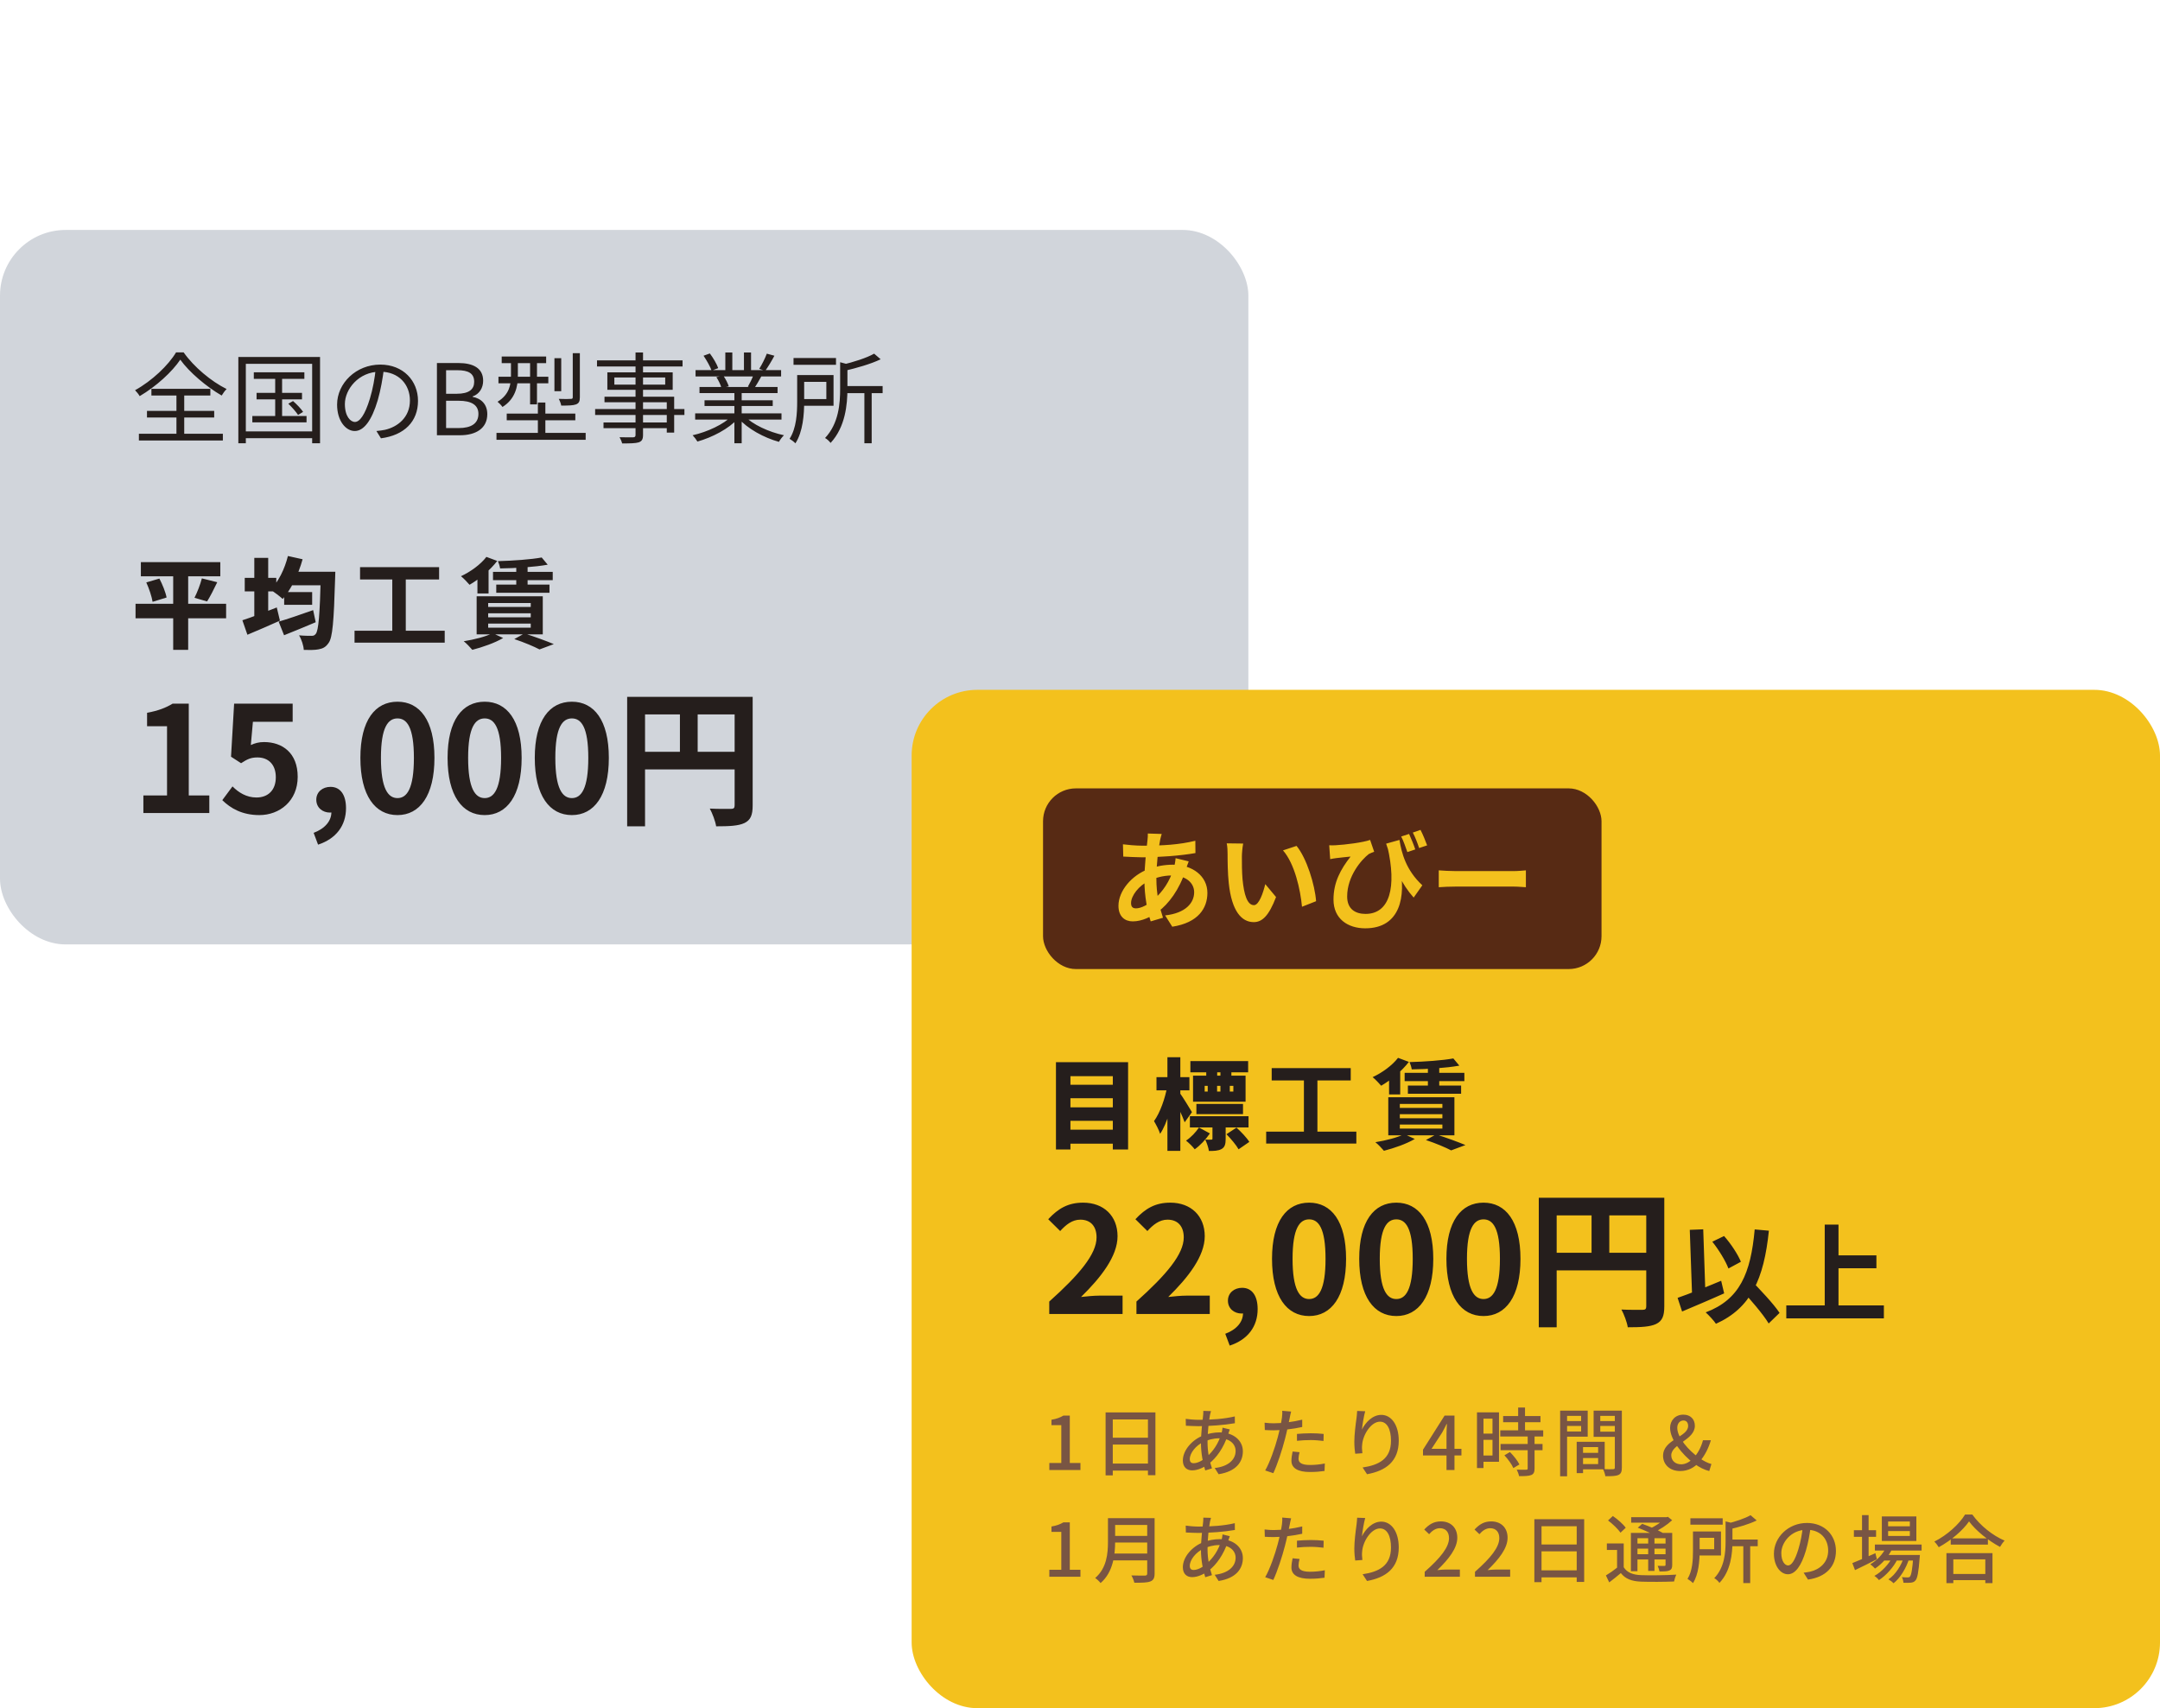 <svg width="263" height="208" viewBox="0 0 263 208" fill="none" xmlns="http://www.w3.org/2000/svg">
<rect y="28" width="152" height="87" rx="8" fill="#D1D5DB"/>
<path d="M21.952 43.796C20.968 45.26 19.036 47.048 17.008 48.236C16.888 48.02 16.636 47.708 16.444 47.516C18.508 46.376 20.512 44.468 21.436 42.908H22.36C23.608 44.684 25.708 46.436 27.592 47.372C27.364 47.6 27.148 47.9 26.992 48.164C25.132 47.096 23.032 45.308 21.952 43.796ZM17.896 50.036H26.08V50.84H17.896V50.036ZM18.436 47.348H25.612V48.164H18.436V47.348ZM16.912 52.82H27.136V53.636H16.912V52.82ZM21.484 47.684H22.432V53.276H21.484V47.684ZM30.904 45.332H37.06V46.136H30.904V45.332ZM31.24 47.84H36.772V48.632H31.24V47.84ZM30.724 50.66H37.324V51.428H30.724V50.66ZM33.508 45.584H34.348V51.068H33.508V45.584ZM35.104 49.16L35.68 48.836C36.136 49.232 36.664 49.784 36.904 50.156L36.292 50.528C36.052 50.156 35.536 49.568 35.104 49.16ZM29.02 43.472H38.968V53.972H38.008V44.3H29.932V53.972H29.02V43.472ZM29.512 52.532H38.452V53.36H29.512V52.532ZM46.756 44.816C46.6 46.064 46.36 47.468 45.988 48.752C45.256 51.212 44.296 52.484 43.192 52.484C42.112 52.484 41.044 51.26 41.044 49.268C41.044 46.664 43.36 44.396 46.3 44.396C49.108 44.396 50.896 46.376 50.896 48.812C50.896 51.32 49.24 53 46.384 53.372L45.832 52.484C46.216 52.448 46.576 52.4 46.864 52.34C48.4 51.992 49.912 50.84 49.912 48.764C49.912 46.844 48.58 45.26 46.276 45.26C43.636 45.26 41.992 47.432 41.992 49.196C41.992 50.708 42.676 51.38 43.216 51.38C43.78 51.38 44.428 50.564 45.04 48.536C45.388 47.396 45.64 46.04 45.76 44.792L46.756 44.816ZM53.2 53V44.204H55.804C57.592 44.204 58.828 44.816 58.828 46.364C58.828 47.228 58.372 47.996 57.544 48.272V48.32C58.6 48.524 59.332 49.232 59.332 50.432C59.332 52.148 57.964 53 56.008 53H53.2ZM54.316 47.948H55.612C57.124 47.948 57.736 47.396 57.736 46.496C57.736 45.464 57.04 45.08 55.672 45.08H54.316V47.948ZM54.316 52.124H55.852C57.352 52.124 58.252 51.584 58.252 50.396C58.252 49.304 57.388 48.8 55.852 48.8H54.316V52.124ZM61.087 43.412H66.499V44.216H61.087V43.412ZM60.691 45.872H66.763V46.676H60.691V45.872ZM60.451 52.712H71.311V53.552H60.451V52.712ZM61.699 50.36H70.051V51.176H61.699V50.36ZM64.543 43.748H65.383V49.244H64.543V43.748ZM65.491 49.016H66.403V53.288H65.491V49.016ZM67.507 43.616H68.335V47.636H67.507V43.616ZM69.739 43.004H70.603V48.368C70.603 48.872 70.495 49.1 70.135 49.244C69.775 49.376 69.199 49.388 68.335 49.388C68.299 49.148 68.167 48.812 68.035 48.572C68.731 48.596 69.319 48.596 69.511 48.572C69.691 48.572 69.739 48.524 69.739 48.356V43.004ZM62.215 43.76H63.055V45.8C63.055 47.048 62.743 48.584 61.183 49.556C61.063 49.376 60.751 49.052 60.583 48.92C62.023 48.044 62.215 46.82 62.215 45.776V43.76ZM77.383 42.92H78.295V52.952C78.295 53.516 78.139 53.732 77.767 53.864C77.383 53.984 76.759 53.996 75.751 53.996C75.703 53.78 75.559 53.444 75.439 53.24C76.159 53.264 76.879 53.252 77.095 53.252C77.311 53.24 77.383 53.168 77.383 52.952V42.92ZM72.691 43.88H83.107V44.624H72.691V43.88ZM74.803 45.968V46.832H80.995V45.968H74.803ZM73.951 45.344H81.907V47.468H73.951V45.344ZM73.603 48.308H82.087V52.676H81.187V48.98H73.603V48.308ZM72.463 49.808H83.335V50.528H72.463V49.808ZM73.483 51.44H81.655V52.136H73.483V51.44ZM84.643 50.336H95.155V51.092H84.643V50.336ZM84.691 45.068H95.107V45.836H84.691V45.068ZM85.171 47.12H94.675V47.864H85.171V47.12ZM85.783 48.74H94.087V49.436H85.783V48.74ZM89.419 47.468H90.307V53.972H89.419V47.468ZM88.315 42.92H89.167V45.428H88.315V42.92ZM90.583 42.92H91.447V45.392H90.583V42.92ZM89.131 50.636L89.851 50.972C88.735 52.22 86.707 53.264 84.919 53.768C84.787 53.54 84.523 53.192 84.331 53C86.107 52.604 88.111 51.68 89.131 50.636ZM90.595 50.612C91.615 51.692 93.631 52.616 95.455 53C95.251 53.192 94.975 53.552 94.843 53.804C93.019 53.3 91.015 52.208 89.887 50.912L90.595 50.612ZM93.367 43.064L94.291 43.316C93.943 43.976 93.511 44.684 93.175 45.152L92.443 44.912C92.767 44.408 93.163 43.616 93.367 43.064ZM91.759 45.608L92.695 45.836C92.395 46.376 92.083 46.928 91.819 47.312L91.063 47.084C91.303 46.664 91.615 46.04 91.759 45.608ZM85.663 43.316L86.431 43.04C86.839 43.58 87.283 44.336 87.451 44.828L86.647 45.128C86.479 44.648 86.047 43.88 85.663 43.316ZM87.223 45.92L88.075 45.752C88.351 46.148 88.627 46.688 88.735 47.048L87.847 47.24C87.751 46.88 87.487 46.316 87.223 45.92ZM96.619 43.592H101.791V44.42H96.619V43.592ZM102.643 47.012H107.467V47.876H102.643V47.012ZM105.247 47.576H106.135V53.972H105.247V47.576ZM102.295 44.108L103.423 44.408C103.411 44.492 103.351 44.54 103.183 44.564V47.312C103.183 49.256 102.931 52.004 101.131 53.936C100.999 53.744 100.675 53.444 100.459 53.336C102.127 51.56 102.295 49.148 102.295 47.312V44.108ZM97.063 45.668H97.915V48.908C97.915 50.444 97.771 52.568 96.847 53.984C96.703 53.816 96.331 53.54 96.139 53.432C96.979 52.136 97.063 50.288 97.063 48.908V45.668ZM106.435 43.064L107.227 43.748C106.039 44.324 104.299 44.816 102.799 45.164C102.751 44.96 102.607 44.636 102.487 44.432C103.915 44.096 105.535 43.58 106.435 43.064ZM97.555 45.668H101.491V49.412H97.555V48.596H100.615V46.496H97.555V45.668Z" fill="#251E1C"/>
<path d="M17.152 68.448H26.824V70.176H17.152V68.448ZM16.504 73.524H27.532V75.288H16.504V73.524ZM17.812 70.92L19.408 70.452C19.78 71.172 20.164 72.108 20.284 72.756L18.58 73.284C18.484 72.672 18.16 71.676 17.812 70.92ZM24.58 70.428L26.452 70.896C26.032 71.784 25.576 72.66 25.216 73.236L23.68 72.792C24.016 72.132 24.388 71.172 24.58 70.428ZM21.088 69.192H22.912V79.128H21.088V69.192ZM34.6 72.096H38.008V73.644H34.6V72.096ZM33.928 75.696C34.972 75.396 36.604 74.832 38.128 74.292L38.44 75.768C37.144 76.32 35.728 76.896 34.588 77.352L33.928 75.696ZM35.2 69.624H39.58V71.268H35.2V69.624ZM39.064 69.624H40.828C40.828 69.624 40.816 70.212 40.804 70.428C40.648 75.684 40.492 77.64 40.012 78.288C39.652 78.816 39.304 78.972 38.788 79.068C38.344 79.164 37.66 79.152 36.988 79.14C36.964 78.636 36.724 77.868 36.412 77.364C37.06 77.424 37.636 77.424 37.948 77.424C38.164 77.424 38.296 77.376 38.44 77.196C38.788 76.8 38.944 74.796 39.064 69.996V69.624ZM35.056 67.704L36.844 68.1C36.328 69.972 35.416 71.808 34.42 72.936C34.096 72.624 33.34 72.06 32.92 71.808C33.892 70.872 34.66 69.3 35.056 67.704ZM29.8 70.368H33.64V72.012H29.8V70.368ZM30.964 67.932H32.656V75.984H30.964V67.932ZM29.512 75.528C30.568 75.192 32.2 74.568 33.7 73.968L34.084 75.576C32.764 76.176 31.3 76.8 30.124 77.292L29.512 75.528ZM43.84 69.06H53.464V70.56H43.84V69.06ZM43.168 76.8H54.148V78.252H43.168V76.8ZM47.764 69.876H49.408V77.376H47.764V69.876ZM65.956 67.884L66.688 68.76C65.104 69.048 62.8 69.192 60.892 69.216C60.856 68.964 60.736 68.568 60.628 68.328C62.476 68.28 64.66 68.124 65.956 67.884ZM60.028 69.636H67.3V70.644H60.028V69.636ZM60.424 71.184H66.904V72.18H60.424V71.184ZM62.86 68.604H64.24V71.616H62.86V68.604ZM59.224 67.812L60.544 68.304C59.692 69.42 58.336 70.536 57.172 71.208C56.932 70.932 56.44 70.404 56.128 70.164C57.292 69.624 58.516 68.736 59.224 67.812ZM59.44 74.676V75.168H64.624V74.676H59.44ZM59.44 75.936V76.428H64.624V75.936H59.44ZM59.44 73.428V73.908H64.624V73.428H59.44ZM58.036 72.612H66.088V77.244H58.036V72.612ZM62.62 77.82L63.856 77.136C65.104 77.532 66.58 78.072 67.432 78.432L65.692 79.08C65.032 78.732 63.82 78.216 62.62 77.82ZM59.98 77.1L61.264 77.688C60.28 78.276 58.732 78.816 57.508 79.128C57.268 78.84 56.776 78.324 56.464 78.084C57.736 77.88 59.164 77.52 59.98 77.1ZM58.132 69.96L59.02 69.06L59.488 69.192V72.264H58.132V69.96Z" fill="#251E1C"/>
<path d="M17.458 99V96.858H20.338V88.434H17.908V86.796C19.258 86.544 20.158 86.202 21.022 85.68H22.984V96.858H25.486V99H17.458ZM31.585 99.252C29.479 99.252 28.075 98.424 27.067 97.434L28.309 95.76C29.047 96.498 30.001 97.11 31.225 97.11C32.629 97.11 33.583 96.228 33.583 94.644C33.583 93.096 32.683 92.232 31.351 92.232C30.559 92.232 30.127 92.43 29.353 92.934L28.129 92.142L28.507 85.68H35.635V87.894H30.793L30.541 90.72C31.063 90.486 31.531 90.36 32.143 90.36C34.375 90.36 36.247 91.674 36.247 94.59C36.247 97.542 34.033 99.252 31.585 99.252ZM38.728 102.852L38.188 101.412C39.592 100.89 40.366 99.936 40.348 98.874L40.258 97.002L41.194 98.55C40.924 98.82 40.564 98.946 40.168 98.946C39.304 98.946 38.512 98.37 38.512 97.38C38.512 96.426 39.286 95.814 40.24 95.814C41.446 95.814 42.13 96.786 42.13 98.406C42.13 100.53 40.924 102.132 38.728 102.852ZM48.398 99.252C45.68 99.252 43.88 96.894 43.88 92.286C43.88 87.696 45.68 85.446 48.398 85.446C51.098 85.446 52.898 87.696 52.898 92.286C52.898 96.894 51.098 99.252 48.398 99.252ZM48.398 97.182C49.55 97.182 50.396 96.03 50.396 92.286C50.396 88.56 49.55 87.48 48.398 87.48C47.246 87.48 46.382 88.56 46.382 92.286C46.382 96.03 47.246 97.182 48.398 97.182ZM59.015 99.252C56.297 99.252 54.497 96.894 54.497 92.286C54.497 87.696 56.297 85.446 59.015 85.446C61.715 85.446 63.515 87.696 63.515 92.286C63.515 96.894 61.715 99.252 59.015 99.252ZM59.015 97.182C60.167 97.182 61.013 96.03 61.013 92.286C61.013 88.56 60.167 87.48 59.015 87.48C57.863 87.48 56.999 88.56 56.999 92.286C56.999 96.03 57.863 97.182 59.015 97.182ZM69.632 99.252C66.914 99.252 65.114 96.894 65.114 92.286C65.114 87.696 66.914 85.446 69.632 85.446C72.332 85.446 74.132 87.696 74.132 92.286C74.132 96.894 72.332 99.252 69.632 99.252ZM69.632 97.182C70.784 97.182 71.63 96.03 71.63 92.286C71.63 88.56 70.784 87.48 69.632 87.48C68.48 87.48 67.616 88.56 67.616 92.286C67.616 96.03 68.48 97.182 69.632 97.182ZM76.362 84.852H90.492V86.994H78.54V100.62H76.362V84.852ZM89.448 84.852H91.644V98.082C91.644 99.252 91.391 99.864 90.635 100.224C89.897 100.566 88.817 100.62 87.198 100.62C87.108 100.008 86.73 99.018 86.424 98.46C87.468 98.514 88.638 98.496 88.998 98.496C89.34 98.496 89.448 98.388 89.448 98.064V84.852ZM77.549 91.548H90.51V93.69H77.549V91.548ZM82.787 86.022H84.948V92.61H82.787V86.022Z" fill="#251E1C"/>
<rect x="111" y="84" width="152" height="124" rx="8" fill="#F3C11D"/>
<rect x="127" y="96" width="68" height="22" rx="4" fill="#572A14"/>
<path d="M141.448 101.548C141.37 101.795 141.318 102.029 141.266 102.237C141.019 103.446 140.798 105.318 140.798 106.93C140.798 108.984 141.175 110.44 141.604 111.753L140.109 112.195C139.719 111.025 139.342 109.101 139.342 107.19C139.342 105.487 139.576 103.576 139.719 102.289C139.745 102.029 139.771 101.73 139.758 101.496L141.448 101.548ZM139.121 102.978C141.591 102.978 143.554 102.861 145.543 102.38L145.556 103.875C143.775 104.2 141.045 104.395 139.082 104.395C138.393 104.395 137.379 104.33 136.768 104.304L136.729 102.809C137.197 102.874 138.328 102.978 139.121 102.978ZM144.737 104.889C144.633 105.123 144.438 105.721 144.347 105.994C143.606 108.334 142.267 110.089 141.032 110.999C140.187 111.623 139.056 112.195 137.925 112.195C136.976 112.195 136.183 111.623 136.183 110.297C136.183 108.464 137.821 106.553 139.888 105.799C140.746 105.487 141.812 105.292 142.787 105.292C145.218 105.292 147.012 106.696 147.012 108.724C147.012 110.57 145.92 112.351 142.735 112.845L141.864 111.467C144.373 111.194 145.4 109.933 145.4 108.646C145.4 107.541 144.451 106.605 142.696 106.605C141.513 106.605 140.577 106.943 139.94 107.229C138.64 107.84 137.717 109.088 137.717 109.959C137.717 110.388 137.886 110.609 138.315 110.609C138.926 110.609 139.797 110.18 140.59 109.439C141.539 108.568 142.423 107.411 142.943 105.617C143.034 105.344 143.125 104.785 143.138 104.499L144.737 104.889ZM151.367 102.718C151.276 103.173 151.211 103.94 151.211 104.304C151.211 105.149 151.211 106.111 151.289 107.06C151.471 108.932 151.861 110.219 152.68 110.219C153.304 110.219 153.811 108.685 154.058 107.658L155.371 109.231C154.5 111.506 153.694 112.286 152.654 112.286C151.211 112.286 149.976 111.012 149.612 107.528C149.482 106.332 149.469 104.798 149.469 104.005C149.469 103.654 149.456 103.095 149.365 102.692L151.367 102.718ZM157.867 103.004C159.102 104.499 160.103 107.749 160.246 109.738L158.53 110.414C158.335 108.308 157.633 105.162 156.216 103.55L157.867 103.004ZM170.399 102.276C170.659 103.901 171.205 105.968 173.181 107.801L172.128 109.296C170.711 107.723 169.671 105.552 168.774 102.731L170.399 102.276ZM161.845 102.926C162.079 102.939 162.339 102.939 162.586 102.926C163.808 102.861 165.979 102.588 166.824 102.276L167.318 103.719C167.136 103.784 166.863 103.888 166.668 103.992C165.784 104.668 164.029 106.67 164.029 109.166C164.029 110.687 165.017 111.285 166.265 111.285C169.216 111.285 170.087 108.048 168.93 103.082L170.451 105.565C171.179 109.075 170.555 113.04 166.226 113.04C164.133 113.04 162.365 111.896 162.365 109.543C162.365 107.424 163.236 105.851 164.445 104.304C163.951 104.343 163.119 104.447 162.742 104.486C162.469 104.525 162.261 104.551 161.962 104.616L161.845 102.926ZM171.569 101.548C171.816 102.094 172.154 102.9 172.323 103.433L171.361 103.758C171.14 103.134 170.893 102.406 170.607 101.86L171.569 101.548ZM172.96 101.054C173.246 101.6 173.571 102.406 173.766 102.939L172.791 103.264C172.596 102.666 172.31 101.925 172.024 101.379L172.96 101.054ZM175.183 105.981C175.664 106.02 176.6 106.072 177.276 106.072C178.81 106.072 183.1 106.072 184.257 106.072C184.868 106.072 185.44 106.007 185.791 105.981V108.035C185.479 108.022 184.816 107.957 184.27 107.957C183.087 107.957 178.81 107.957 177.276 107.957C176.548 107.957 175.677 107.996 175.183 108.035V105.981Z" fill="#F3C11D"/>
<path d="M129.844 132.088H136.12V133.732H129.844V132.088ZM129.844 134.836H136.12V136.48H129.844V134.836ZM129.844 137.56H136.12V139.264H129.844V137.56ZM128.572 129.34H137.356V139.972H135.496V131.044H130.336V139.972H128.572V129.34ZM145.672 134.428H151.348V135.664H145.672V134.428ZM144.94 129.208H151.972V130.576H144.94V129.208ZM144.88 135.916H152.02V137.284H144.88V135.916ZM149.332 138.112L150.556 137.308C151.108 137.812 151.804 138.532 152.116 139.048L150.808 139.948C150.532 139.444 149.872 138.664 149.332 138.112ZM146.68 132.22V132.916H150.172V132.22H146.68ZM145.264 130.984H151.66V134.152H145.264V130.984ZM147.628 136.612H149.236V138.664C149.236 139.312 149.14 139.696 148.72 139.924C148.312 140.14 147.808 140.152 147.196 140.152C147.136 139.72 146.932 139.156 146.752 138.76C147.028 138.784 147.376 138.784 147.472 138.772C147.592 138.772 147.628 138.748 147.628 138.64V136.612ZM145.984 137.296L147.316 138.016C146.8 138.772 146.104 139.504 145.468 139.948C145.228 139.624 144.76 139.168 144.412 138.892C145 138.508 145.612 137.86 145.984 137.296ZM146.872 130.036H148.204V131.716H146.872V130.036ZM147.052 131.5H148.192V133.876H147.052V131.5ZM148.6 130.036H149.932V131.716H148.6V130.036ZM148.6 131.5H149.74V133.876H148.6V131.5ZM140.812 131.164H144.82V132.772H140.812V131.164ZM142.144 128.74H143.716V140.14H142.144V128.74ZM142.12 132.304L143.056 132.628C142.732 134.524 142.108 136.816 141.256 138.064C141.112 137.596 140.752 136.924 140.512 136.516C141.256 135.496 141.868 133.72 142.12 132.304ZM143.656 133.096C143.932 133.456 144.928 135.064 145.132 135.424L144.244 136.66C143.956 135.856 143.296 134.452 142.948 133.792L143.656 133.096ZM154.84 130.06H164.464V131.56H154.84V130.06ZM154.168 137.8H165.148V139.252H154.168V137.8ZM158.764 130.876H160.408V138.376H158.764V130.876ZM176.956 128.884L177.688 129.76C176.104 130.048 173.8 130.192 171.892 130.216C171.856 129.964 171.736 129.568 171.628 129.328C173.476 129.28 175.66 129.124 176.956 128.884ZM171.028 130.636H178.3V131.644H171.028V130.636ZM171.424 132.184H177.904V133.18H171.424V132.184ZM173.86 129.604H175.24V132.616H173.86V129.604ZM170.224 128.812L171.544 129.304C170.692 130.42 169.336 131.536 168.172 132.208C167.932 131.932 167.44 131.404 167.128 131.164C168.292 130.624 169.516 129.736 170.224 128.812ZM170.44 135.676V136.168H175.624V135.676H170.44ZM170.44 136.936V137.428H175.624V136.936H170.44ZM170.44 134.428V134.908H175.624V134.428H170.44ZM169.036 133.612H177.088V138.244H169.036V133.612ZM173.62 138.82L174.856 138.136C176.104 138.532 177.58 139.072 178.432 139.432L176.692 140.08C176.032 139.732 174.82 139.216 173.62 138.82ZM170.98 138.1L172.264 138.688C171.28 139.276 169.732 139.816 168.508 140.128C168.268 139.84 167.776 139.324 167.464 139.084C168.736 138.88 170.164 138.52 170.98 138.1ZM169.132 130.96L170.02 130.06L170.488 130.192V133.264H169.132V130.96Z" fill="#251E1C"/>
<path d="M127.756 160V158.488C131.392 155.23 133.516 152.728 133.516 150.676C133.516 149.344 132.814 148.516 131.536 148.516C130.546 148.516 129.772 149.146 129.088 149.902L127.63 148.462C128.854 147.148 130.06 146.446 131.878 146.446C134.38 146.446 136.072 148.048 136.072 150.532C136.072 152.962 134.056 155.554 131.626 157.93C132.292 157.858 133.174 157.768 133.804 157.768H136.684V160H127.756ZM138.373 160V158.488C142.009 155.23 144.133 152.728 144.133 150.676C144.133 149.344 143.431 148.516 142.153 148.516C141.163 148.516 140.389 149.146 139.705 149.902L138.247 148.462C139.471 147.148 140.677 146.446 142.495 146.446C144.997 146.446 146.689 148.048 146.689 150.532C146.689 152.962 144.673 155.554 142.243 157.93C142.909 157.858 143.791 157.768 144.421 157.768H147.301V160H138.373ZM149.728 163.852L149.188 162.412C150.592 161.89 151.366 160.936 151.348 159.874L151.258 158.002L152.194 159.55C151.924 159.82 151.564 159.946 151.168 159.946C150.304 159.946 149.512 159.37 149.512 158.38C149.512 157.426 150.286 156.814 151.24 156.814C152.446 156.814 153.13 157.786 153.13 159.406C153.13 161.53 151.924 163.132 149.728 163.852ZM159.398 160.252C156.68 160.252 154.88 157.894 154.88 153.286C154.88 148.696 156.68 146.446 159.398 146.446C162.098 146.446 163.898 148.696 163.898 153.286C163.898 157.894 162.098 160.252 159.398 160.252ZM159.398 158.182C160.55 158.182 161.396 157.03 161.396 153.286C161.396 149.56 160.55 148.48 159.398 148.48C158.246 148.48 157.382 149.56 157.382 153.286C157.382 157.03 158.246 158.182 159.398 158.182ZM170.015 160.252C167.297 160.252 165.497 157.894 165.497 153.286C165.497 148.696 167.297 146.446 170.015 146.446C172.715 146.446 174.515 148.696 174.515 153.286C174.515 157.894 172.715 160.252 170.015 160.252ZM170.015 158.182C171.167 158.182 172.013 157.03 172.013 153.286C172.013 149.56 171.167 148.48 170.015 148.48C168.863 148.48 167.999 149.56 167.999 153.286C167.999 157.03 168.863 158.182 170.015 158.182ZM180.632 160.252C177.914 160.252 176.114 157.894 176.114 153.286C176.114 148.696 177.914 146.446 180.632 146.446C183.332 146.446 185.132 148.696 185.132 153.286C185.132 157.894 183.332 160.252 180.632 160.252ZM180.632 158.182C181.784 158.182 182.63 157.03 182.63 153.286C182.63 149.56 181.784 148.48 180.632 148.48C179.48 148.48 178.616 149.56 178.616 153.286C178.616 157.03 179.48 158.182 180.632 158.182ZM187.361 145.852H201.491V147.994H189.539V161.62H187.361V145.852ZM200.447 145.852H202.643V159.082C202.643 160.252 202.391 160.864 201.635 161.224C200.897 161.566 199.817 161.62 198.197 161.62C198.107 161.008 197.729 160.018 197.423 159.46C198.467 159.514 199.637 159.496 199.997 159.496C200.339 159.496 200.447 159.388 200.447 159.064V145.852ZM188.549 152.548H201.509V154.69H188.549V152.548ZM193.787 147.022H195.947V153.61H193.787V147.022ZM208.489 151.199L209.919 150.51C210.764 151.459 211.596 152.733 211.973 153.643L210.452 154.462C210.114 153.552 209.282 152.187 208.489 151.199ZM204.264 158.037C205.603 157.582 207.67 156.75 209.568 155.957L209.932 157.491C208.203 158.271 206.279 159.077 204.81 159.701L204.264 158.037ZM211.882 156.867L213.091 155.775C214.274 157.01 215.938 158.739 216.679 159.87L215.353 161.157C214.664 160 213.078 158.193 211.882 156.867ZM213.65 149.704L215.379 149.86C214.768 155.749 213.195 159.272 208.931 161.196C208.71 160.845 208.06 160.143 207.683 159.805C211.83 158.245 213.169 155.073 213.65 149.704ZM205.746 149.756L207.384 149.691L207.67 158.141L206.045 158.206L205.746 149.756ZM223.062 152.863H228.47V154.436H223.062V152.863ZM217.498 158.96H229.38V160.533H217.498V158.96ZM222.178 149.119H223.855V159.831H222.178V149.119Z" fill="#251E1C"/>
<path d="M127.765 179V178.145H129.223V173.537H128.026V172.88C128.656 172.772 129.088 172.61 129.475 172.376H130.258V178.145H131.554V179H127.765ZM134.617 171.989H140.683V179.63H139.774V172.844H135.49V179.657H134.617V171.989ZM135.211 175.067H140.152V175.904H135.211V175.067ZM135.202 178.217H140.161V179.072H135.202V178.217ZM147.451 171.827C147.406 171.971 147.37 172.133 147.334 172.259C147.181 173.051 147.028 174.419 147.028 175.607C147.028 176.876 147.28 177.929 147.568 178.802L146.749 179.054C146.479 178.244 146.227 176.939 146.227 175.724C146.227 174.509 146.407 173.114 146.497 172.286C146.506 172.115 146.524 171.935 146.515 171.8L147.451 171.827ZM145.93 172.889C147.568 172.889 149.044 172.781 150.349 172.475L150.358 173.303C149.089 173.528 147.262 173.663 145.912 173.663C145.489 173.663 144.787 173.627 144.391 173.609L144.373 172.772C144.688 172.826 145.471 172.889 145.93 172.889ZM149.737 174.059C149.683 174.203 149.575 174.518 149.521 174.68C148.99 176.327 148.081 177.56 147.181 178.244C146.596 178.685 145.849 179.045 145.147 179.045C144.526 179.045 144.022 178.667 144.022 177.839C144.022 176.588 145.165 175.292 146.542 174.779C147.136 174.554 147.865 174.419 148.495 174.419C150.187 174.419 151.33 175.4 151.33 176.723C151.33 178.01 150.52 179.18 148.378 179.513L147.901 178.757C149.575 178.577 150.448 177.722 150.448 176.678C150.448 175.85 149.746 175.139 148.459 175.139C147.676 175.139 147.019 175.364 146.569 175.562C145.606 176.003 144.868 176.939 144.868 177.668C144.868 178.001 145.021 178.172 145.336 178.172C145.777 178.172 146.371 177.902 146.938 177.389C147.676 176.741 148.351 175.841 148.747 174.473C148.792 174.311 148.846 174.014 148.855 173.843L149.737 174.059ZM157.207 171.881C157.144 172.097 157.072 172.466 157.036 172.655C156.901 173.285 156.694 174.338 156.451 175.247C156.127 176.516 155.524 178.361 155.038 179.387L154.048 179.054C154.588 178.136 155.245 176.282 155.578 175.013C155.803 174.176 156.028 173.105 156.091 172.61C156.127 172.322 156.145 171.989 156.118 171.791L157.207 171.881ZM155.083 173.312C156.118 173.312 157.414 173.15 158.557 172.871V173.762C157.441 174.014 156.055 174.167 155.065 174.167C154.651 174.167 154.327 174.149 154.003 174.131L153.976 173.24C154.417 173.294 154.732 173.312 155.083 173.312ZM157.918 174.608C158.404 174.563 159.025 174.527 159.601 174.527C160.123 174.527 160.663 174.554 161.167 174.608L161.149 175.463C160.69 175.409 160.15 175.355 159.619 175.355C159.034 175.355 158.476 175.382 157.918 175.445V174.608ZM158.233 176.831C158.161 177.11 158.107 177.398 158.107 177.614C158.107 178.028 158.359 178.388 159.502 178.388C160.096 178.388 160.717 178.325 161.311 178.208L161.275 179.117C160.78 179.189 160.177 179.243 159.493 179.243C158.035 179.243 157.243 178.775 157.243 177.875C157.243 177.497 157.315 177.119 157.387 176.75L158.233 176.831ZM166.225 171.845C166.063 172.412 165.883 173.501 165.829 174.077C166.225 173.249 167.098 172.286 168.187 172.286C169.402 172.286 170.311 173.501 170.311 175.427C170.311 177.947 168.745 179.099 166.45 179.513L165.91 178.694C167.89 178.397 169.366 177.659 169.366 175.436C169.366 174.032 168.889 173.114 168.025 173.114C166.927 173.114 165.937 174.734 165.856 175.913C165.82 176.219 165.829 176.516 165.883 176.957L165.01 177.02C164.956 176.669 164.902 176.147 164.902 175.553C164.902 174.707 165.055 173.474 165.172 172.655C165.208 172.358 165.235 172.052 165.244 171.809L166.225 171.845ZM176.125 179V174.68C176.125 174.329 176.152 173.762 176.179 173.402H176.134C175.972 173.735 175.792 174.086 175.603 174.428L174.307 176.417H177.943V177.227H173.263V176.525L175.891 172.376H177.097V179H176.125ZM183.022 172.43H187.567V173.177H183.022V172.43ZM182.671 174.167H187.9V174.923H182.671V174.167ZM182.707 175.832H187.819V176.588H182.707V175.832ZM184.849 171.395H185.686V174.644H184.849V171.395ZM186.01 174.851H186.847V178.811C186.847 179.252 186.748 179.486 186.442 179.612C186.127 179.738 185.659 179.747 184.957 179.747C184.921 179.522 184.795 179.18 184.678 178.955C185.182 178.973 185.677 178.973 185.821 178.964C185.965 178.964 186.01 178.928 186.01 178.793V174.851ZM183.175 177.209L183.85 176.813C184.3 177.263 184.795 177.884 185.002 178.325L184.264 178.766C184.084 178.325 183.607 177.668 183.175 177.209ZM180.241 171.98H182.518V178.001H180.241V177.236H181.726V172.745H180.241V171.98ZM180.277 174.572H182.104V175.328H180.277V174.572ZM179.836 171.98H180.628V178.766H179.836V171.98ZM192.382 176.912H194.992V177.542H192.382V176.912ZM192.337 175.562H195.388V178.919H192.337V178.28H194.587V176.21H192.337V175.562ZM191.977 175.562H192.751V179.378H191.977V175.562ZM190.384 173.042H192.778V173.636H190.384V173.042ZM194.542 173.042H196.972V173.636H194.542V173.042ZM196.621 171.773H197.476V178.703C197.476 179.198 197.377 179.459 197.053 179.603C196.729 179.747 196.234 179.756 195.469 179.756C195.433 179.522 195.307 179.126 195.181 178.892C195.694 178.919 196.243 178.91 196.405 178.901C196.567 178.901 196.621 178.847 196.621 178.694V171.773ZM190.447 171.773H193.318V174.941H190.447V174.311H192.517V172.412H190.447V171.773ZM197.062 171.773V172.412H194.848V174.329H197.062V174.959H194.038V171.773H197.062ZM189.961 171.773H190.807V179.765H189.961V171.773ZM204.573 179.126C203.295 179.126 202.494 178.316 202.494 177.272C202.494 175.247 205.545 175.013 205.545 173.636C205.545 173.276 205.374 172.97 204.978 172.97C204.528 172.97 204.222 173.348 204.222 173.861C204.222 175.049 205.608 176.633 206.904 177.533C207.435 177.902 207.948 178.163 208.38 178.271L208.119 179.126C207.543 178.991 206.913 178.676 206.274 178.217C204.762 177.092 203.349 175.256 203.349 173.87C203.349 172.97 203.988 172.259 204.96 172.259C205.833 172.259 206.364 172.817 206.364 173.618C206.364 175.346 203.493 175.832 203.493 177.209C203.493 177.875 204.006 178.307 204.699 178.307C205.23 178.307 205.734 178.019 206.175 177.569C206.706 177.002 207.12 176.264 207.354 175.373H208.317C208.02 176.372 207.561 177.281 206.886 178.046C206.31 178.694 205.554 179.126 204.573 179.126ZM127.765 192V191.145H129.223V186.537H128.026V185.88C128.656 185.772 129.088 185.61 129.475 185.376H130.258V191.145H131.554V192H127.765ZM135.463 184.863H140.071V185.691H135.463V184.863ZM135.472 187.023H140.116V187.833H135.472V187.023ZM135.409 189.174H140.062V190.002H135.409V189.174ZM134.905 184.863H135.778V187.725C135.778 189.291 135.544 191.451 134.005 192.765C133.879 192.585 133.537 192.27 133.348 192.153C134.77 190.929 134.905 189.138 134.905 187.725V184.863ZM139.684 184.863H140.584V191.604C140.584 192.153 140.44 192.423 140.071 192.567C139.684 192.72 139.072 192.729 138.118 192.729C138.064 192.477 137.902 192.072 137.758 191.838C138.46 191.865 139.198 191.856 139.405 191.856C139.621 191.847 139.684 191.784 139.684 191.586V184.863ZM147.451 184.827C147.406 184.971 147.37 185.133 147.334 185.259C147.181 186.051 147.028 187.419 147.028 188.607C147.028 189.876 147.28 190.929 147.568 191.802L146.749 192.054C146.479 191.244 146.227 189.939 146.227 188.724C146.227 187.509 146.407 186.114 146.497 185.286C146.506 185.115 146.524 184.935 146.515 184.8L147.451 184.827ZM145.93 185.889C147.568 185.889 149.044 185.781 150.349 185.475L150.358 186.303C149.089 186.528 147.262 186.663 145.912 186.663C145.489 186.663 144.787 186.627 144.391 186.609L144.373 185.772C144.688 185.826 145.471 185.889 145.93 185.889ZM149.737 187.059C149.683 187.203 149.575 187.518 149.521 187.68C148.99 189.327 148.081 190.56 147.181 191.244C146.596 191.685 145.849 192.045 145.147 192.045C144.526 192.045 144.022 191.667 144.022 190.839C144.022 189.588 145.165 188.292 146.542 187.779C147.136 187.554 147.865 187.419 148.495 187.419C150.187 187.419 151.33 188.4 151.33 189.723C151.33 191.01 150.52 192.18 148.378 192.513L147.901 191.757C149.575 191.577 150.448 190.722 150.448 189.678C150.448 188.85 149.746 188.139 148.459 188.139C147.676 188.139 147.019 188.364 146.569 188.562C145.606 189.003 144.868 189.939 144.868 190.668C144.868 191.001 145.021 191.172 145.336 191.172C145.777 191.172 146.371 190.902 146.938 190.389C147.676 189.741 148.351 188.841 148.747 187.473C148.792 187.311 148.846 187.014 148.855 186.843L149.737 187.059ZM157.207 184.881C157.144 185.097 157.072 185.466 157.036 185.655C156.901 186.285 156.694 187.338 156.451 188.247C156.127 189.516 155.524 191.361 155.038 192.387L154.048 192.054C154.588 191.136 155.245 189.282 155.578 188.013C155.803 187.176 156.028 186.105 156.091 185.61C156.127 185.322 156.145 184.989 156.118 184.791L157.207 184.881ZM155.083 186.312C156.118 186.312 157.414 186.15 158.557 185.871V186.762C157.441 187.014 156.055 187.167 155.065 187.167C154.651 187.167 154.327 187.149 154.003 187.131L153.976 186.24C154.417 186.294 154.732 186.312 155.083 186.312ZM157.918 187.608C158.404 187.563 159.025 187.527 159.601 187.527C160.123 187.527 160.663 187.554 161.167 187.608L161.149 188.463C160.69 188.409 160.15 188.355 159.619 188.355C159.034 188.355 158.476 188.382 157.918 188.445V187.608ZM158.233 189.831C158.161 190.11 158.107 190.398 158.107 190.614C158.107 191.028 158.359 191.388 159.502 191.388C160.096 191.388 160.717 191.325 161.311 191.208L161.275 192.117C160.78 192.189 160.177 192.243 159.493 192.243C158.035 192.243 157.243 191.775 157.243 190.875C157.243 190.497 157.315 190.119 157.387 189.75L158.233 189.831ZM166.225 184.845C166.063 185.412 165.883 186.501 165.829 187.077C166.225 186.249 167.098 185.286 168.187 185.286C169.402 185.286 170.311 186.501 170.311 188.427C170.311 190.947 168.745 192.099 166.45 192.513L165.91 191.694C167.89 191.397 169.366 190.659 169.366 188.436C169.366 187.032 168.889 186.114 168.025 186.114C166.927 186.114 165.937 187.734 165.856 188.913C165.82 189.219 165.829 189.516 165.883 189.957L165.01 190.02C164.956 189.669 164.902 189.147 164.902 188.553C164.902 187.707 165.055 186.474 165.172 185.655C165.208 185.358 165.235 185.052 165.244 184.809L166.225 184.845ZM173.47 192V191.397C175.432 189.669 176.431 188.382 176.431 187.293C176.431 186.582 176.053 186.087 175.315 186.087C174.793 186.087 174.361 186.411 174.01 186.816L173.416 186.249C173.992 185.628 174.577 185.259 175.441 185.259C176.656 185.259 177.439 186.042 177.439 187.248C177.439 188.517 176.413 189.84 175.009 191.19C175.351 191.154 175.774 191.118 176.098 191.118H177.754V192H173.47ZM179.593 192V191.397C181.555 189.669 182.554 188.382 182.554 187.293C182.554 186.582 182.176 186.087 181.438 186.087C180.916 186.087 180.484 186.411 180.133 186.816L179.539 186.249C180.115 185.628 180.7 185.259 181.564 185.259C182.779 185.259 183.562 186.042 183.562 187.248C183.562 188.517 182.536 189.84 181.132 191.19C181.474 191.154 181.897 191.118 182.221 191.118H183.877V192H179.593ZM186.822 184.989H192.888V192.63H191.979V185.844H187.695V192.657H186.822V184.989ZM187.416 188.067H192.357V188.904H187.416V188.067ZM187.407 191.217H192.366V192.072H187.407V191.217ZM197.703 187.941V191.181H196.893V188.733H195.651V187.941H197.703ZM197.703 190.839C198.108 191.487 198.819 191.766 199.818 191.802C200.844 191.847 202.95 191.82 204.102 191.739C204.003 191.937 203.877 192.324 203.832 192.576C202.779 192.621 200.862 192.639 199.809 192.594C198.675 192.549 197.901 192.261 197.352 191.55C196.911 191.928 196.452 192.297 195.939 192.684L195.534 191.838C195.975 191.577 196.506 191.208 196.965 190.839H197.703ZM195.795 185.142L196.38 184.602C196.956 184.998 197.64 185.592 197.946 186.033L197.307 186.636C197.019 186.195 196.353 185.565 195.795 185.142ZM199.413 186.024L199.953 185.556C200.781 185.844 201.915 186.33 202.518 186.69L201.942 187.212C201.384 186.861 200.268 186.348 199.413 186.024ZM198.576 186.663H203.193V187.302H199.377V191.325H198.576V186.663ZM202.797 186.663H203.607V190.542C203.607 190.92 203.535 191.109 203.274 191.226C203.022 191.352 202.635 191.352 202.059 191.352C202.023 191.145 201.924 190.857 201.834 190.668C202.194 190.686 202.545 190.677 202.653 190.677C202.761 190.677 202.797 190.641 202.797 190.533V186.663ZM198.612 184.746H203.013V185.412H198.612V184.746ZM199.017 187.959H203.094V188.571H199.017V187.959ZM199.017 189.255H203.094V189.894H199.017V189.255ZM200.682 186.951H201.447V191.289H200.682V186.951ZM202.716 184.746H202.914L203.085 184.701L203.598 185.115C202.977 185.691 202.077 186.285 201.249 186.654C201.15 186.51 200.943 186.285 200.817 186.168C201.528 185.862 202.338 185.322 202.716 184.899V184.746ZM205.821 184.881H209.754V185.655H205.821V184.881ZM210.438 187.464H214.02V188.283H210.438V187.464ZM212.265 188.022H213.102V192.765H212.265V188.022ZM210.105 185.259L211.149 185.511C211.14 185.592 211.077 185.637 210.942 185.655V187.707C210.942 189.165 210.744 191.298 209.358 192.747C209.241 192.567 208.926 192.27 208.728 192.171C209.979 190.866 210.105 189.066 210.105 187.698V185.259ZM206.136 186.483H206.946V188.859C206.946 190.038 206.829 191.694 206.136 192.774C206.001 192.621 205.65 192.36 205.47 192.261C206.082 191.289 206.136 189.894 206.136 188.85V186.483ZM213.147 184.503L213.894 185.142C212.967 185.601 211.68 185.97 210.564 186.222C210.519 186.024 210.384 185.718 210.276 185.538C211.32 185.277 212.481 184.89 213.147 184.503ZM206.604 186.483H209.547V189.408H206.604V188.643H208.719V187.257H206.604V186.483ZM220.473 185.853C220.356 186.78 220.176 187.833 219.879 188.832C219.33 190.668 218.592 191.694 217.692 191.694C216.801 191.694 215.991 190.695 215.991 189.192C215.991 187.185 217.755 185.448 220.014 185.448C222.174 185.448 223.542 186.96 223.542 188.85C223.542 190.74 222.336 192.036 220.14 192.342L219.609 191.505C219.924 191.469 220.185 191.424 220.41 191.379C221.562 191.109 222.597 190.263 222.597 188.814C222.597 187.383 221.652 186.276 219.996 186.276C218.043 186.276 216.891 187.869 216.891 189.111C216.891 190.146 217.341 190.623 217.719 190.623C218.124 190.623 218.547 190.029 218.97 188.643C219.231 187.788 219.429 186.762 219.519 185.826L220.473 185.853ZM228.285 188.076H233.973V188.805H228.285V188.076ZM229.284 189.345H233.109V190.029H229.284V189.345ZM229.68 188.346L230.418 188.535C229.959 189.552 229.14 190.443 228.303 191.001C228.177 190.857 227.898 190.596 227.727 190.479C228.555 189.993 229.293 189.228 229.68 188.346ZM232.965 189.345H233.766C233.766 189.345 233.757 189.552 233.739 189.66C233.604 191.478 233.46 192.198 233.217 192.459C233.064 192.639 232.884 192.693 232.659 192.72C232.461 192.738 232.119 192.747 231.759 192.729C231.75 192.522 231.678 192.225 231.57 192.045C231.885 192.072 232.155 192.081 232.281 192.081C232.407 192.081 232.479 192.063 232.551 191.982C232.713 191.811 232.848 191.154 232.965 189.471V189.345ZM229.896 186.438V187.032H232.542V186.438H229.896ZM229.896 185.268V185.853H232.542V185.268H229.896ZM229.131 184.656H233.334V187.644H229.131V184.656ZM225.729 186.33H228.429V187.14H225.729V186.33ZM226.719 184.494H227.52V190.056H226.719V184.494ZM225.54 190.335C226.233 190.065 227.313 189.597 228.348 189.129L228.528 189.867C227.619 190.335 226.638 190.821 225.864 191.19L225.54 190.335ZM231.867 189.48L232.452 189.795C232.119 190.911 231.363 192.171 230.553 192.792C230.409 192.63 230.148 192.432 229.932 192.315C230.796 191.757 231.543 190.56 231.867 189.48ZM230.481 189.498L231.048 189.831C230.598 190.794 229.653 191.847 228.78 192.405C228.645 192.225 228.42 192.018 228.222 191.892C229.104 191.424 230.04 190.416 230.481 189.498ZM237.519 187.329H242.046V188.085H237.519V187.329ZM237.375 191.658H242.127V192.414H237.375V191.658ZM236.997 189.12H242.604V192.774H241.731V189.876H237.834V192.774H236.997V189.12ZM239.751 185.259C239.004 186.339 237.573 187.581 236.061 188.4C235.944 188.202 235.71 187.896 235.521 187.716C237.096 186.933 238.581 185.565 239.265 184.422H240.147C241.119 185.781 242.64 186.987 244.08 187.599C243.873 187.815 243.666 188.103 243.522 188.364C242.118 187.626 240.57 186.375 239.751 185.259Z" fill="#795543"/>
</svg>
